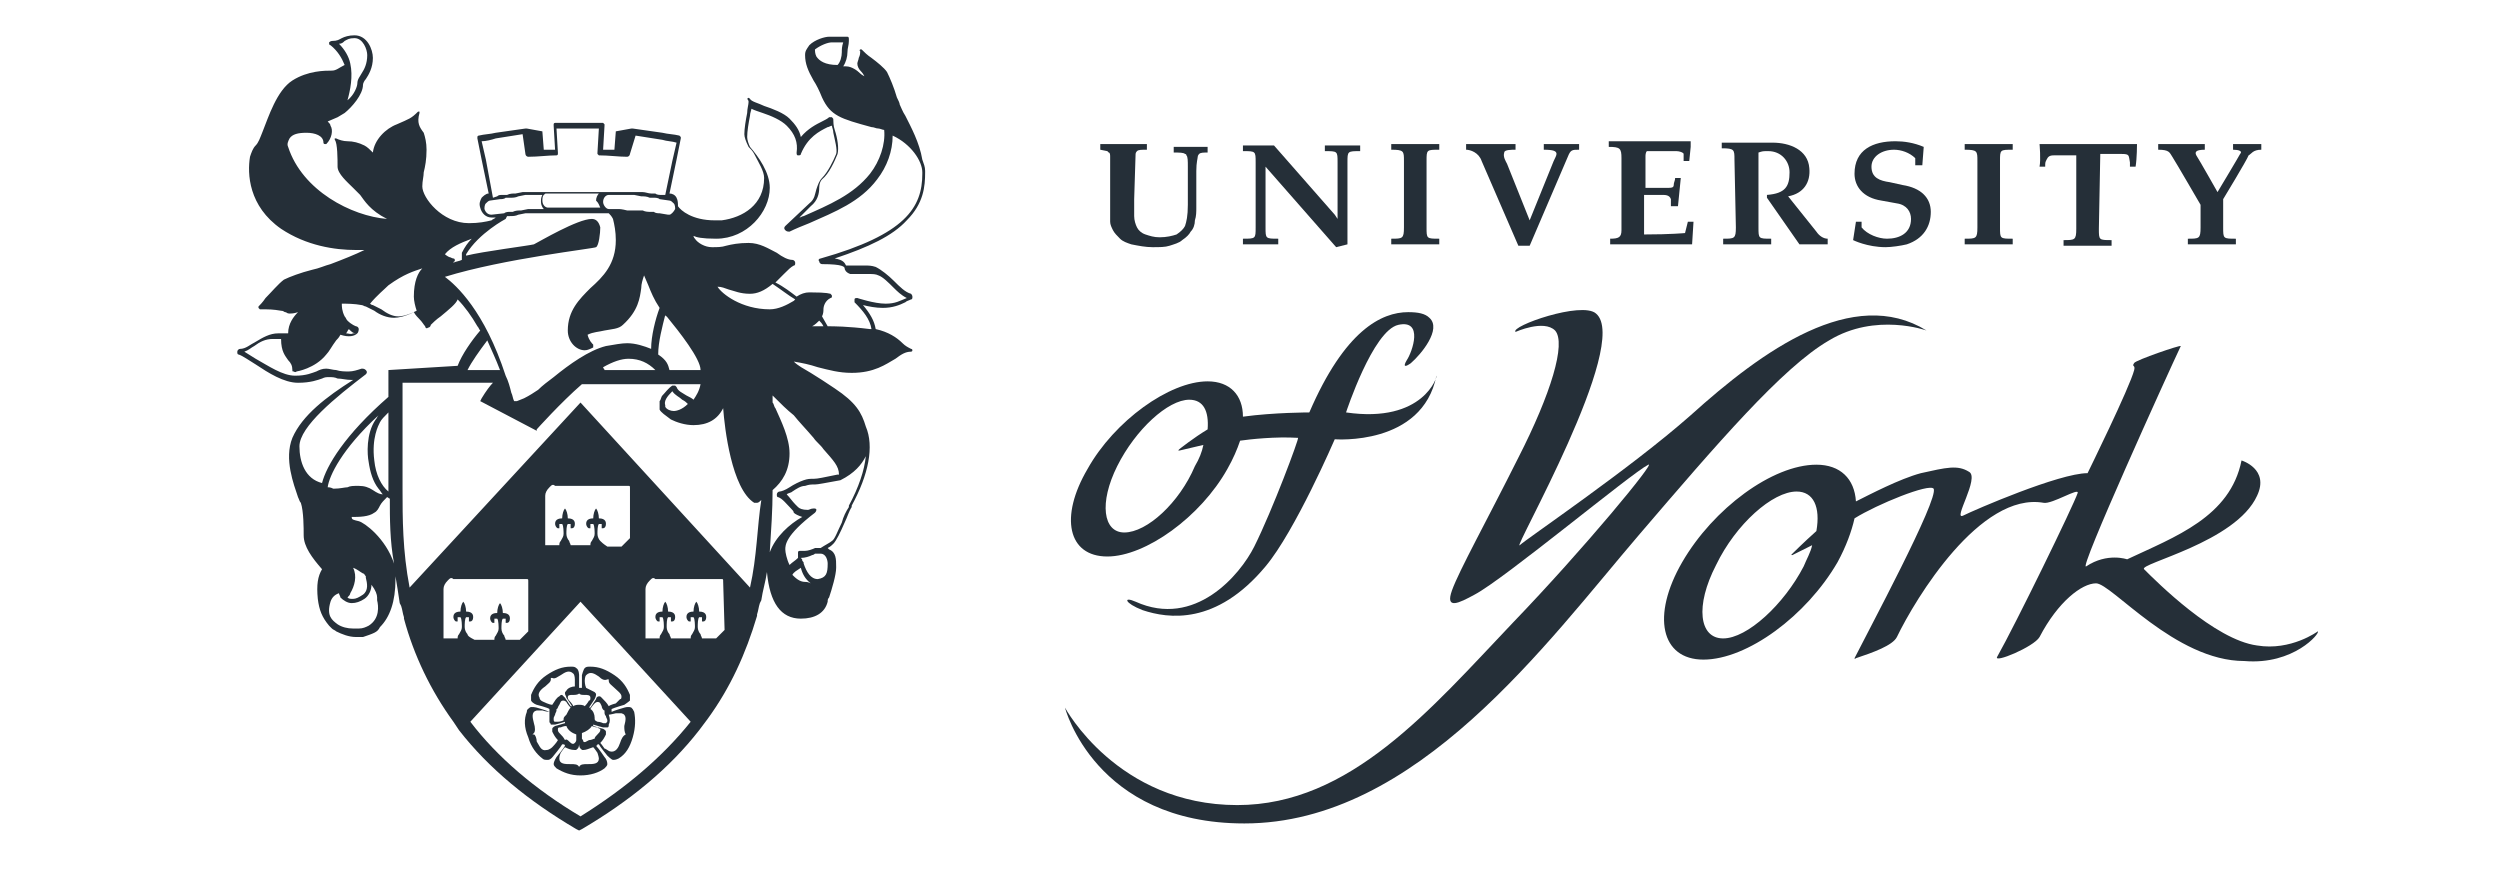 <?xml version="1.0" encoding="utf-8"?>
<!-- Generator: Adobe Illustrator 28.2.0, SVG Export Plug-In . SVG Version: 6.00 Build 0)  -->
<svg version="1.1" id="Layer_1" xmlns="http://www.w3.org/2000/svg" xmlns:xlink="http://www.w3.org/1999/xlink" x="0px" y="0px"
	 viewBox="0 0 177 62" style="enable-background:new 0 0 177 62;" xml:space="preserve">
<style type="text/css">
	.st0{fill:#252F38;}
</style>
<path class="st0" d="M131.4,15.7l-0.2,1.3c0,0,1,0.5,2.3,0.5c0.4,0,1.1-0.1,1.5-0.2c1.2-0.4,1.7-1.3,1.7-2.3c0-1-0.7-1.7-2-1.9
	l-0.9-0.2c-0.7-0.1-1.3-0.3-1.3-1.1c0-0.7,0.7-1.2,1.6-1.2c0.5,0,1.1,0.2,1.5,0.6l0,0.5h0.5l0.1-1.3c-0.7-0.3-1.4-0.4-2-0.4
	c-1.6,0-2.9,0.6-2.9,2.3c0,0.9,0.6,1.7,1.9,1.9l1.1,0.2c0.7,0.1,1,0.6,1,1.1c0,1-0.8,1.4-1.7,1.4c-0.6,0-1.4-0.3-1.8-0.8l0-0.4
	L131.4,15.7L131.4,15.7z"/>
<path class="st0" d="M107.3,23.5c0,0,2-0.9,2.8-0.1c0.8,0.9-0.3,4.5-2.6,9c-2.2,4.4-4.2,8-4.7,9.4c-0.5,1.4,0.5,0.9,1.6,0.3
	c2.1-1.1,11.1-8.6,12.3-9.2c0.6-0.3-4.5,5.9-9.6,11.2c-5.8,6.1-11.5,12.9-19.5,12.9c-8.5,0-12.2-6.9-12.2-6.9s2.1,8.2,12.7,8.2
	c12.2,0,21.4-12.8,28-20.5c5.4-6.3,10.1-11.8,13.4-13.7c3.3-2,6.9-0.7,6.9-0.7c-5.2-3.2-11.6,1.4-16.7,6c-4.3,3.8-11.7,8.8-12.1,9.2
	c-0.6,0.5,7.9-14.3,5.4-16.4C112,21.3,106.9,23.1,107.3,23.5z"/>
<path class="st0" d="M160.1,10.6v-0.4h-2v0.4c0.4,0,0.7,0.1,0.5,0.3c-0.1,0.2-1.6,2.7-1.6,2.7s-1.3-2.3-1.5-2.6
	c-0.1-0.2-0.1-0.4,0.6-0.4v-0.4h-3.3v0.4c0.8,0,0.8,0.2,1,0.5c0.2,0.3,2,3.4,2,3.4v1.6c0,0.8-0.1,0.8-0.9,0.8v0.4h3.4v-0.4
	c-0.9,0-0.9,0-0.9-0.8c0,0,0-1.9,0-2c0,0,1.7-2.8,1.8-3.1C159.4,10.9,159.5,10.6,160.1,10.6z"/>
<path class="st0" d="M88.9,16.1c0,0.8,0,0.8-0.9,0.8v0.4h2.5v-0.4c-0.9,0-0.9,0-0.9-0.8v-4.3l5,5.7l0.8-0.2v-5.8
	c0-0.8,0-0.8,0.9-0.8v-0.4h-2.5v0.4c0.9,0,0.9,0,0.9,0.8v4l-0.2-0.3l-4.3-4.9l-2.2,0v0.4c0.9,0,0.9,0,0.9,0.8V16.1z"/>
<path class="st0" d="M99.4,16.1c0,0.8-0.1,0.8-0.9,0.8v0.4h3.4v-0.4c-0.9,0-0.9,0-0.9-0.8v-4.7c0-0.8,0-0.8,0.9-0.8v-0.4h-3.4v0.4
	c0.9,0,0.9,0.1,0.9,0.8V16.1z"/>
<path class="st0" d="M106.7,11.6c-0.1-0.2-0.3-0.5-0.2-0.8c0-0.2,0.5-0.2,0.8-0.2v-0.4h-3.5v0.4c0.3,0,0.9,0.2,1.1,0.8l2.6,6h0.8
	c0,0,1.8-4.2,2.7-6.3c0.2-0.5,0.3-0.5,0.8-0.5v-0.4h-2.5v0.4c0.7,0,0.9,0.1,0.9,0.3c0,0.1-0.1,0.3-0.2,0.5l-1.7,4.2L106.7,11.6z"/>
<path class="st0" d="M114.8,16.3c0,0.5-0.2,0.6-0.8,0.6v0.4h5.8l0.1-1.6h-0.4l-0.2,0.8c0,0-1,0.1-2.9,0.1v-2.8h1.3
	c0.2,0,0.5,0,0.6,0.3c0,0.2,0,0.5,0,0.5h0.5l0.2-2h-0.4c0,0.2-0.1,0.3-0.1,0.5c0,0.2-0.2,0.2-0.4,0.2h-1.6v-2.2c0-0.1,0-0.3,0.1-0.4
	c0.3,0,1.7,0,2.1,0c0.2,0,0.5,0.1,0.5,0.2c0,0.2,0,0.5,0,0.5h0.4l0.1-1l0-0.4h-5.8v0.4c0.8,0,0.9,0.1,0.9,0.8L114.8,16.3L114.8,16.3
	z"/>
<path class="st0" d="M122.9,16.1c0,0.8-0.1,0.8-0.9,0.8v0.4h3.4v-0.4c-0.9,0-0.9,0-0.9-0.8V11c0-0.1,0-0.2,0-0.2
	c0.3-0.1,0.3-0.1,0.7-0.1c0.9,0,1.5,0.7,1.5,1.5c0,1-0.3,1.5-1.6,1.6l0,0.2l2.3,3.3h2v-0.4c-0.3,0-0.6-0.2-0.8-0.5l-2-2.5
	c1.1-0.2,1.6-1,1.5-2c-0.1-1.3-1.4-1.8-2.6-1.8h-3.6v0.4c0.9,0,0.9,0.1,0.9,0.8L122.9,16.1L122.9,16.1z"/>
<path class="st0" d="M140,16.1c0,0.8-0.1,0.8-0.9,0.8v0.4h3.4v-0.4c-0.9,0-0.9,0-0.9-0.8v-4.7c0-0.8,0-0.8,0.9-0.8v-0.4h-3.4v0.4
	c0.9,0,0.9,0.1,0.9,0.8V16.1z"/>
<path class="st0" d="M148.7,10.9h1.5c0.6,0,0.5,0.1,0.6,0.6c0,0.1,0,0.1,0,0.3h0.4c0.1-0.6,0.1-1.6,0.1-1.6h-6.9c0,0,0.1,1.1,0,1.6
	h0.4c0-0.3,0-0.3,0.1-0.5c0.1-0.2,0.2-0.3,0.5-0.3h1.6v5.2c0,0.8-0.1,0.8-0.9,0.8v0.4h3.4v-0.4c-0.9,0-0.9,0-0.9-0.8L148.7,10.9
	L148.7,10.9z"/>
<path class="st0" d="M77.9,10.6v-0.4h3.3v0.4c-0.4,0-0.6,0-0.7,0.1c0,0-0.1,0.1-0.1,0.2c0,0.2-0.1,3.2-0.1,3.2c0,0.6,0,1,0,1.2
	c0,0.3,0.1,0.6,0.2,0.8c0.1,0.2,0.3,0.4,0.6,0.5c0.3,0.1,0.6,0.2,1,0.2c0.5,0,0.9-0.1,1.2-0.2c0.3-0.2,0.5-0.4,0.6-0.6
	c0.1-0.3,0.2-0.7,0.2-1.5c0,0,0-2.5,0-2.7c0-0.4,0-0.7-0.1-0.8c0-0.1-0.1-0.1-0.1-0.1c-0.1-0.1-0.4-0.1-0.8-0.1v-0.4h2.4v0.4
	c-0.3,0-0.5,0-0.6,0.1c0,0-0.1,0.1-0.1,0.2c0,0.1-0.1,0.4-0.1,1c0,0.6,0,2.6,0,2.6c0,0.3,0,0.6-0.1,0.9c0,0.3-0.1,0.6-0.3,0.8
	c-0.1,0.2-0.3,0.4-0.6,0.6c-0.2,0.2-0.6,0.3-0.9,0.4c-0.3,0.1-0.7,0.1-1.2,0.1c-0.5,0-1-0.1-1.5-0.2c-0.3-0.1-0.6-0.2-0.8-0.4
	c-0.2-0.2-0.4-0.4-0.5-0.6c-0.1-0.2-0.2-0.4-0.2-0.6c0-0.1,0-0.5,0-1c0,0,0-3.2,0-3.6c0-0.1,0-0.3-0.1-0.3c0,0-0.1-0.1-0.1-0.1
	L77.9,10.6z"/>
<path class="st0" d="M95.3,29.2c0,0,1.9-5.8,3.7-6.2c1.8-0.4,1,1.9,0.6,2.5c-0.3,0.5-0.1,0.5,0.3,0.2c0.7-0.6,2.2-2.4,1.3-3.2
	c-0.3-0.3-0.8-0.4-1.5-0.4c-1.9,0-4.5,1.3-7,7.1c0,0-2.5,0-4.7,0.3c0-1.5-0.9-2.5-2.5-2.5c-2.7,0-6.6,2.8-8.5,6.2
	c-2,3.4-1.4,6.2,1.4,6.2c2.7,0,6.6-2.8,8.5-6.2c0.4-0.7,0.7-1.4,0.9-2c0.7-0.1,2.5-0.3,4.1-0.2c0.1,0-1.8,5.1-3.1,7.7
	c-1,2-4.2,5.8-8.4,3.9c-0.9-0.4-0.8,0.1,0.5,0.6c1.8,0.6,5.2,1.1,8.7-3.1c2.1-2.5,4.9-9,4.9-9s6.2,0.5,7.2-4.5
	C101.8,26.6,100.8,30,95.3,29.2z M79.6,37.7c-1.5,0-1.8-2.1-0.5-4.7c1.3-2.6,3.6-4.7,5.1-4.7c1,0,1.4,0.8,1.3,2.1
	c-1,0.6-2,1.4-2,1.4c-0.1,0.1-0.1,0.1,0,0.1l1.7-0.4c-0.1,0.5-0.3,1-0.6,1.5C83.5,35.6,81.2,37.7,79.6,37.7z"/>
<path class="st0" d="M164.1,44.7c0,0-1.9,1.4-4.3,1c-3-0.4-7.1-4.5-8-5.4c-0.4-0.4,6.5-1.9,8-5.2c0.9-1.9-1.1-2.5-1.1-2.5
	c-0.8,4-4.7,5.4-8.1,7c0,0-1.4-0.5-2.9,0.5c-0.6,0.4,5.8-13.7,6.7-15.6c0-0.1-3.2,1-3.3,1.2c-0.2,0.3,0.1,0.1,0,0.5
	c-0.3,1.2-3.3,7.3-3.3,7.3c-2,0-8,2.6-8.8,3c-0.8,0.4,1.2-2.7,0.4-3.1c-0.8-0.5-1.6-0.3-3.4,0.1c-1.5,0.4-3.6,1.5-4.6,2
	c-0.1-1.6-1.1-2.6-2.8-2.6c-3.1,0-7.3,3.1-9.5,6.9c-2.2,3.8-1.5,6.9,1.5,6.9c3.1,0,7.3-3.1,9.5-6.9c0.6-1.1,1-2.2,1.2-3.1
	c1.6-1,5.3-2.5,5.6-2.1c0.4,0.7-4.7,10.2-5.6,12c0,0,0,0.1,0.1,0c1.2-0.4,2.6-0.9,2.9-1.5c1.3-2.7,5.9-10.3,10.4-9.5
	c0.6,0.1,2.5-1.1,2.4-0.7c-0.3,0.9-4.4,9.3-5.7,11.6c-0.3,0.5,2.6-0.7,3-1.4c1.3-2.5,3-3.8,4-3.8c1.1,0,5.6,5.5,10.5,5.5
	C162.4,47.1,164.3,44.8,164.1,44.7z M122,45.2c-1.7,0-2-2.3-0.5-5.2c1.4-2.9,4-5.2,5.7-5.2c1.2,0,1.7,1.1,1.4,2.8
	c-0.9,0.8-1.7,1.6-1.7,1.6c-0.1,0.1-0.1,0.1,0,0.1l1.4-0.7c-0.1,0.5-0.4,1-0.6,1.5C126.3,42.8,123.7,45.2,122,45.2z"/>
<path class="st0" d="M44.9,50.4c-0.1-0.2-0.1-0.2-0.2-0.3c-0.2-0.1-0.5,0-0.5,0c0,0-0.7,0.2-0.9,0.3c0,0,0-0.1,0-0.1c0,0,0,0,0-0.1
	c0.2-0.1,0.9-0.3,0.9-0.3c0,0,0.3-0.2,0.4-0.3c0-0.1,0-0.1,0-0.2c0-0.1,0-0.1,0-0.2c-0.2-0.5-0.5-1-1.1-1.4
	c-0.6-0.4-1.1-0.6-1.7-0.6c-0.2,0-0.3,0-0.4,0.1c-0.1,0.1-0.2,0.5-0.2,0.5c0,0,0,0.8,0,0.9c0,0-0.1,0-0.1,0c0,0-0.1,0-0.1,0
	c0-0.2,0-0.9,0-0.9c0,0,0-0.4-0.2-0.5c-0.1-0.1-0.2-0.1-0.4-0.1c-0.6,0-1.1,0.2-1.7,0.6c-0.6,0.4-0.9,0.9-1.1,1.4c0,0.1,0,0.1,0,0.2
	c0,0.1,0,0.1,0,0.2c0.1,0.2,0.4,0.3,0.4,0.3c0,0,0.8,0.2,0.9,0.3c0,0,0,0,0,0.1c0,0,0,0.1,0,0.1c-0.2-0.1-0.9-0.3-0.9-0.3
	c0,0-0.4-0.1-0.5,0c-0.1,0.1-0.2,0.1-0.2,0.3c-0.2,0.5-0.2,1.1,0.1,1.8c0.2,0.7,0.6,1.2,1,1.5c0.1,0.1,0.2,0.1,0.4,0.1
	c0.2,0,0.4-0.3,0.4-0.3c0,0,0.5-0.6,0.6-0.8c0,0,0,0,0.1,0c0,0,0.1,0,0.1,0.1c-0.1,0.2-0.6,0.8-0.6,0.8c0,0-0.2,0.3-0.2,0.5
	c0,0,0,0,0,0c0,0.1,0.1,0.2,0.2,0.3c0.5,0.3,1,0.5,1.7,0.5c0.7,0,1.3-0.2,1.7-0.5c0.1-0.1,0.2-0.2,0.2-0.3c0,0,0,0,0,0
	c0-0.2-0.1-0.4-0.2-0.5c0,0-0.4-0.6-0.6-0.8c0,0,0.1,0,0.1-0.1c0,0,0,0,0.1,0c0.1,0.2,0.6,0.8,0.6,0.8c0,0,0.3,0.3,0.4,0.3
	c0.1,0,0.2,0,0.4-0.1c0.5-0.3,0.8-0.8,1-1.5C45,51.5,45,50.9,44.9,50.4z M41.4,48.2c0,0,0-0.3,0.1-0.4c0.3-0.3,0.6-0.1,0.9,0.1
	c0.2,0.2,0.4,0.3,0.6,0.2l0.1,0l0,0.1c0,0,0,0,0,0c0,0.2,0.2,0.3,0.4,0.5c0.2,0.2,0.5,0.4,0.5,0.6c0,0.1,0,0.2-0.1,0.2
	c-0.1,0.1-0.3,0.3-0.3,0.3c0,0-0.4,0.1-0.5,0.2c-0.1-0.2-0.3-0.4-0.5-0.6c-0.1-0.1-0.1-0.1-0.2-0.1c-0.1,0-0.2,0.1-0.2,0.2
	c0,0-0.2,0.3-0.4,0.6c0,0,0,0-0.1,0c0.2-0.3,0.4-0.6,0.4-0.6c0,0,0.1-0.2,0.1-0.3c0,0,0,0,0,0c0-0.1,0-0.1-0.1-0.2
	c-0.2-0.1-0.4-0.2-0.6-0.3C41.4,48.5,41.4,48.2,41.4,48.2z M42.1,50.8c0-0.2-0.1-0.5-0.3-0.6c0.1-0.2,0.3-0.4,0.3-0.4
	c0,0,0.1-0.1,0.2-0.1c0.2,0,0.2,0.1,0.3,0.3c0,0.1,0.1,0.3,0.2,0.3c0,0,0,0.1,0,0.1c0,0.1,0,0.2,0.1,0.3c0,0.1,0.1,0.2,0.1,0.3
	c0,0.1,0,0.1-0.1,0.2c-0.1,0-0.2,0-0.2,0c0,0-0.2-0.1-0.4-0.1C42.1,51,42.1,51,42.1,50.8C42.1,50.9,42.1,50.9,42.1,50.8z M41.4,49.2
	c0.2,0,0.4,0,0.4,0.2c0,0.1,0,0.2-0.1,0.2c0,0-0.1,0.2-0.3,0.4c-0.1-0.1-0.3-0.1-0.4-0.1c0,0,0,0,0,0c-0.1,0-0.3,0-0.4,0.1
	c-0.1-0.2-0.3-0.4-0.3-0.4c0,0-0.1-0.1-0.1-0.2c0-0.2,0.1-0.2,0.4-0.2c0.1,0,0.3,0,0.4-0.1C41.1,49.2,41.2,49.2,41.4,49.2z
	 M38.5,49.7c0,0-0.3-0.1-0.3-0.3c-0.2-0.3,0.1-0.6,0.4-0.8c0.2-0.2,0.4-0.3,0.4-0.5l0-0.1l0.1,0c0.2,0.1,0.4-0.1,0.6-0.2
	c0.3-0.2,0.6-0.4,0.9-0.1c0.1,0.1,0.1,0.4,0.1,0.4c0,0,0,0.3,0,0.5c-0.2,0-0.5,0.1-0.6,0.3c-0.1,0.1-0.1,0.1-0.1,0.2c0,0,0,0,0,0
	c0,0.1,0.1,0.2,0.1,0.3c0,0,0.2,0.3,0.4,0.6c0,0,0,0-0.1,0c-0.2-0.3-0.4-0.6-0.4-0.6c0,0-0.2-0.2-0.2-0.2c-0.1,0-0.1,0-0.2,0.1
	c-0.2,0.1-0.3,0.3-0.5,0.6C38.9,49.9,38.5,49.7,38.5,49.7z M39.9,51c-0.2,0.1-0.4,0.1-0.4,0.1c0,0-0.1,0-0.2,0
	c-0.1,0-0.1-0.1-0.1-0.2c0-0.1,0-0.1,0.1-0.3c0-0.1,0.1-0.2,0.1-0.3c0,0,0-0.1,0-0.1c0.1,0,0.1-0.2,0.2-0.3c0.1-0.2,0.1-0.3,0.3-0.3
	c0.1,0,0.2,0.1,0.2,0.1c0,0,0.1,0.2,0.3,0.4c-0.1,0.1-0.2,0.3-0.3,0.5C39.9,50.8,39.9,50.8,39.9,51C39.9,50.9,39.9,51,39.9,51z
	 M39.1,52.9c0,0-0.2,0.2-0.4,0.2c-0.4,0.1-0.5-0.3-0.7-0.6C38,52.3,37.9,52,37.8,52l-0.1,0l0.1-0.1c0.1-0.1,0.1-0.4,0-0.7
	c-0.1-0.4-0.2-0.8,0.2-0.9c0.1,0,0.4,0,0.4,0c0,0,0.3,0.1,0.5,0.1c0,0.2,0,0.5,0,0.7c0,0.1,0.1,0.1,0.1,0.2c0.1,0,0.3,0,0.3,0
	c0,0,0.4-0.1,0.7-0.2c0,0,0,0,0,0.1c-0.3,0.1-0.7,0.2-0.7,0.2c0,0-0.2,0.1-0.2,0.2c0,0.1,0,0.1,0,0.2c0.1,0.2,0.2,0.4,0.4,0.6
	C39.4,52.6,39.1,52.9,39.1,52.9z M39.7,52c-0.1-0.1-0.2-0.2-0.2-0.3c0,0,0-0.1,0-0.1c0-0.1,0.1-0.1,0.2-0.1c0,0,0.2-0.1,0.4-0.1
	c0.1,0.3,0.4,0.5,0.7,0.6c0,0.2,0,0.4,0,0.4c0,0,0,0.1-0.1,0.2c-0.1,0.1-0.2,0.1-0.4-0.1c-0.1-0.1-0.2-0.2-0.3-0.1
	C39.9,52.2,39.8,52.1,39.7,52z M42.3,53.3c0,0,0.1,0.3,0.1,0.4c0,0.4-0.4,0.4-0.8,0.4c-0.3,0-0.5,0-0.6,0.2l0,0.1l0-0.1
	c-0.1-0.2-0.3-0.2-0.6-0.2c-0.4,0-0.8,0-0.8-0.4c0-0.2,0.1-0.4,0.1-0.4c0,0,0.2-0.3,0.3-0.4c0.2,0.1,0.4,0.2,0.7,0.2
	c0.1,0,0.1,0,0.2-0.1c0.1-0.1,0.1-0.3,0.1-0.3c0,0,0-0.4,0-0.7c0,0,0,0,0,0h0c0,0,0,0,0,0c0,0.3,0,0.7,0,0.7c0,0,0,0.2,0.1,0.3
	c0.1,0.1,0.1,0.1,0.2,0.1c0.2,0,0.4-0.1,0.7-0.2C42.1,53,42.3,53.3,42.3,53.3z M42.3,52c-0.1,0.1-0.2,0.2-0.2,0.3
	c-0.1,0-0.2,0.1-0.4,0.1c-0.2,0.1-0.3,0.2-0.4,0.1c0-0.1-0.1-0.2-0.1-0.2c0,0,0-0.2,0-0.4c0.3-0.1,0.6-0.3,0.7-0.5
	c0.2,0.1,0.4,0.1,0.4,0.1c0,0,0.1,0.1,0.2,0.1c0,0,0,0.1,0,0.1C42.5,51.8,42.4,51.9,42.3,52z M44.3,52L44.3,52L44.3,52
	c-0.2,0.1-0.3,0.3-0.4,0.6c-0.1,0.3-0.3,0.7-0.7,0.6c-0.1,0-0.3-0.2-0.4-0.2c0,0-0.2-0.3-0.3-0.4c0.2-0.2,0.3-0.4,0.4-0.6
	c0,0,0-0.1,0-0.1c0,0,0-0.1,0-0.1c0-0.1-0.2-0.2-0.2-0.2c0,0-0.4-0.1-0.7-0.2c0,0,0,0,0-0.1c0.3,0.1,0.7,0.2,0.7,0.2
	c0,0,0.2,0,0.3,0c0.1,0,0.1-0.1,0.1-0.2c0.1-0.2,0.1-0.4,0-0.7c0.1,0,0.5-0.1,0.5-0.1c0,0,0.3,0,0.4,0c0.4,0.1,0.3,0.5,0.2,0.9
	C44.2,51.6,44.2,51.8,44.3,52z"/>
<path class="st0" d="M32.5,51.7c2.1,2.7,4.9,5,8.3,7l0.2,0.1l0.2-0.1c3.4-2,6.2-4.3,8.3-7l0.6-0.8c1.6-2.2,2.7-4.6,3.5-7.3l0-0.1
	c0.1-0.3,0.1-0.5,0.2-0.8l0.1-0.2c0.1-0.7,0.3-1.3,0.4-2c0,0,0,0,0,0c0.2,2.2,1,3.3,2.4,3.3c1,0,1.7-0.4,1.9-1.2
	c0-0.1,0-0.2,0.1-0.3c0.2-0.6,0.5-1.6,0.5-2.1c0,0,0-0.1,0-0.1c0-0.5,0-1-0.5-1.2c0,0,0,0-0.1-0.1c0.2-0.1,0.3-0.2,0.4-0.3
	c0.2-0.2,0.5-0.8,0.8-1.5c0.2-0.4,0.3-0.8,0.5-1.1c0,0,0,0,0-0.1c1.2-2.2,1.6-4.2,1-5.6c0,0,0,0,0,0c0,0,0,0,0,0
	c-0.3-1-0.7-1.7-2.2-2.7c-0.6-0.4-1.2-0.8-1.7-1.1c-0.5-0.3-0.9-0.5-1.2-0.8c0.6,0.1,1.1,0.2,1.7,0.4c0.8,0.2,1.5,0.4,2.4,0.4
	c1.6,0,2.4-0.6,3.1-1c0.4-0.3,0.7-0.5,1.1-0.5c0,0,0.1,0,0.1-0.1c0,0,0-0.1-0.1-0.1c-0.2-0.1-0.4-0.2-0.6-0.4c-0.4-0.4-1-0.8-1.9-1
	c0,0,0,0,0,0c-0.1-0.6-0.4-1.1-0.9-1.7c0.4,0.1,0.9,0.2,1.4,0.2c0.7,0,1.2-0.2,1.6-0.4c0.1-0.1,0.2-0.1,0.4-0.2
	c0.1,0,0.1-0.1,0.1-0.2c0-0.1-0.1-0.2-0.1-0.2c-0.4-0.1-0.8-0.5-1.2-0.9c-0.4-0.4-0.9-0.8-1.3-1c-0.3-0.1-0.5-0.1-0.8-0.1
	c-0.1,0-0.3,0-0.4,0c-0.1,0-0.2,0-0.4,0c-0.1,0-0.3,0-0.4,0c-0.1,0-0.1,0-0.1,0c0,0,0,0,0,0c-0.1-0.2-0.2-0.4-0.8-0.5
	c2.4-0.8,4.1-1.6,5.1-2.7c1.2-1.2,1.3-2.4,1.3-3.4c0,0,0-0.1,0-0.1v0c0,0,0,0,0,0c0-0.3-0.1-0.5-0.2-0.8c-0.2-1.2-0.8-2.3-1.2-3.1
	c-0.2-0.3-0.3-0.6-0.4-0.8c0-0.1-0.1-0.3-0.2-0.5c-0.2-0.7-0.5-1.4-0.7-1.8c-0.2-0.3-0.7-0.7-1.1-1c-0.3-0.2-0.5-0.4-0.7-0.6
	c0,0-0.1,0-0.1,0c0,0-0.1,0.1,0,0.1c0,0.2,0,0.3-0.1,0.5c0,0.1-0.1,0.3-0.1,0.4c0,0.2,0.1,0.4,0.3,0.6c0.1,0.1,0.2,0.3,0.2,0.3
	c0,0-0.2-0.1-0.3-0.2c-0.2-0.2-0.6-0.5-1-0.5c-0.1,0-0.2,0-0.2,0C59.9,4.4,60,4,60,3.7c0-0.3,0.1-0.5,0.1-0.8l0-0.1
	c0-0.1,0-0.2-0.1-0.2c-0.1,0-0.2,0-0.2,0c0,0,0,0-0.2,0c-0.1,0-0.2,0-0.4,0c-0.2,0-0.3,0-0.5,0c-0.3,0-1,0.2-1.4,0.6c0,0,0,0,0,0
	c0,0,0,0,0,0c-0.2,0.3-0.3,0.4-0.3,0.7c0,0.6,0.2,1.1,0.6,1.8c0.2,0.3,0.4,0.7,0.6,1.2c0.6,1.3,1.3,1.5,3.5,2.1
	c0.2,0,0.3,0.1,0.5,0.1c0.1,0,0.3,0.1,0.4,0.1c0.1,1-0.3,2.2-1,3.1c-1.2,1.5-2.9,2.2-4.7,3c-0.1,0-0.2,0.1-0.3,0.1l0.8-0.8
	c0.5-0.4,0.6-0.9,0.6-1.3c0-0.3,0.1-0.5,0.2-0.6c0.5-0.4,0.9-1.3,1.1-1.8c0.1-0.4,0-1.1-0.2-1.7c-0.1-0.3-0.1-0.6-0.1-0.7
	c0-0.1,0-0.1-0.1-0.2c-0.1,0-0.2,0-0.2,0c-0.1,0.1-0.3,0.2-0.5,0.3c-0.4,0.2-1,0.5-1.5,1.1c-0.1-0.5-0.4-0.9-0.8-1.3
	c-0.4-0.4-1.2-0.7-1.8-0.9c-0.4-0.2-0.9-0.3-1-0.5c-0.1-0.1-0.1-0.1-0.2,0C53,7.1,53,7.2,53,7.2c0,0.2-0.1,0.5-0.1,0.8
	c-0.1,0.5-0.2,1.1-0.2,1.5c0,0.2,0.1,0.5,0.3,0.9c0,0,0,0,0,0c0.1,0.1,0.3,0.3,0.4,0.5c0.3,0.6,0.7,1.2,0.7,1.7c0,1.9-1.5,2.8-3,3
	c-0.2,0-0.3,0-0.5,0c-1.6,0-2.4-0.7-2.6-1c0-0.2,0-0.4-0.1-0.6c-0.1-0.2-0.3-0.3-0.5-0.3h0l0.5-2.4l0.3-1.5c0,0,0-0.1,0-0.1
	c0,0-0.1-0.1-0.1-0.1c-0.4-0.1-0.8-0.1-1.2-0.2c-0.7-0.1-1.4-0.2-2.1-0.3c0,0,0,0-0.1,0l-1.1,0.2l-0.1,1.3c-0.3,0-0.5,0-0.8,0
	l0.1-1.7c0,0,0-0.1,0-0.1c0,0-0.1-0.1-0.1-0.1c-0.6,0-1.1,0-1.7,0c-0.6,0-1.1,0-1.7,0c0,0-0.1,0-0.1,0.1c0,0,0,0.1,0,0.1l0.1,1.7
	c-0.3,0-0.5,0-0.8,0l-0.1-1.3l-1.1-0.2c0,0,0,0-0.1,0c-0.7,0.1-1.4,0.2-2.1,0.3c-0.4,0.1-0.8,0.1-1.2,0.2c0,0-0.1,0-0.1,0.1
	c0,0,0,0.1,0,0.1l0.3,1.5l0.5,2.4h0c-0.2,0-0.4,0.2-0.5,0.3c-0.1,0.2-0.2,0.4-0.1,0.7c0.1,0.4,0.4,0.7,0.8,0.7c0,0,0.1,0,0.1,0
	l0.2,0c-0.1,0.1-0.2,0.1-0.3,0.2c-0.4,0.1-0.9,0.2-1.6,0.2c-1.9,0-3.3-1.8-3.3-2.6c0-0.4,0.1-0.7,0.1-1c0.1-0.4,0.2-0.9,0.2-1.6
	c0-0.5-0.1-0.9-0.2-1.2C29.7,9,29.5,8.7,29.7,8c0,0,0-0.1,0-0.1c0,0-0.1,0-0.1,0c-0.5,0.5-0.6,0.5-1.5,0.9c-0.8,0.3-1.6,1.1-1.7,2
	c-0.2-0.2-0.4-0.4-0.6-0.5c-0.4-0.2-0.8-0.3-1.2-0.3c-0.3,0-0.6-0.1-0.8-0.2c0,0-0.1,0-0.1,0c0,0,0,0.1,0,0.1
	c0.2,0.2,0.2,1.4,0.2,1.9c0,0.5,0.7,1.1,1.1,1.5c0.1,0.1,0.1,0.1,0.2,0.2c0.1,0.1,0.2,0.2,0.3,0.3c0.3,0.4,0.7,1.1,1.9,1.7
	c-2.5-0.2-6-2-7-5.1c-0.1-0.2,0-0.4,0.1-0.6c0.2-0.3,0.6-0.4,1.2-0.4c0.6,0,1.2,0.2,1.2,0.7c0,0,0,0.1,0.1,0.1c0,0,0.1,0,0.1,0
	c0.4-0.4,0.5-1,0.3-1.3c0-0.1-0.1-0.2-0.2-0.3c0.2-0.1,0.5-0.2,0.7-0.3c0,0,0.5-0.3,0.5-0.3c0.5-0.4,1.3-1.3,1.3-2
	c0-0.1,0.1-0.3,0.2-0.4c0.2-0.3,0.5-0.8,0.5-1.5c0-0.6-0.4-1.6-1.3-1.6c-0.4,0-0.7,0.1-0.9,0.2c-0.2,0.1-0.3,0.2-0.7,0.2
	c-0.1,0-0.2,0.1-0.2,0.1c0,0.1,0,0.2,0.1,0.2c0.5,0.4,0.8,0.9,1,1.4C24,4.8,23.8,5,23.5,5c-0.5,0-1.7,0-2.8,0.7
	c-1.1,0.7-1.7,2.6-2.1,3.6l0,0c-0.2,0.5-0.3,0.8-0.5,1c-0.2,0.2-0.3,0.5-0.4,0.8c-0.2,1.2-0.1,3.5,2.2,5.1c1.8,1.2,3.8,1.5,5.3,1.5
	c0.2,0,0.4,0,0.6,0c-0.6,0.3-1.6,0.7-2.4,1c-0.4,0.1-0.8,0.3-1.3,0.4c-0.8,0.2-1.6,0.5-2,0.7c-0.4,0.3-0.9,0.9-1.3,1.3
	c-0.2,0.3-0.4,0.5-0.5,0.6c0,0,0,0.1,0,0.1c0,0,0.1,0.1,0.1,0.1c0.7,0,0.9,0,1.5,0.1c0.2,0,0.2,0.1,0.3,0.1c0.1,0,0.1,0.1,0.3,0.1
	c0.1,0,0.3,0,0.6-0.1c-0.3,0.3-0.7,0.8-0.7,1.5h-0.7c-0.6,0-1.1,0.3-1.6,0.6c-0.4,0.2-0.7,0.5-1.1,0.5c-0.1,0-0.2,0.1-0.2,0.2
	c0,0.1,0,0.2,0.1,0.2c0.3,0.1,0.7,0.4,1.2,0.7c0.9,0.6,2,1.3,3,1.3c0.9,0,1.4-0.2,1.7-0.3c0.2-0.1,0.3-0.1,0.5-0.1
	c0.2,0,0.4,0,0.6,0.1c0.3,0,0.6,0.1,1,0.1c0,0,0.1,0,0.1,0c-1.9,1.2-3.6,2.5-4.3,4.1c-0.6,1.5,0.1,3.3,0.4,4.2
	c0.1,0.2,0.1,0.3,0.2,0.4c0.2,0.6,0.2,1.8,0.2,2.3c0,0.8,0.6,1.6,1.3,2.4c-0.3,0.5-0.4,1.1-0.3,2.1c0.1,0.8,0.3,1.3,0.8,1.9
	c0.1,0.1,0.1,0.1,0.2,0.2c0.1,0.1,0.2,0.1,0.3,0.2c0,0,0,0,0,0c0.4,0.2,0.9,0.4,1.4,0.4c0.2,0,0.3,0,0.5,0c0.3-0.1,0.6-0.2,0.8-0.3
	c0,0,0,0,0,0c0,0,0,0,0,0c0,0,0,0,0,0c0.2-0.1,0.3-0.2,0.4-0.4c0.7-0.7,1.1-1.8,1.1-3.4c0-0.1,0-0.1,0-0.2c0.1,0.6,0.2,1.2,0.3,1.9
	l0.1,0.2c0.1,0.3,0.1,0.5,0.2,0.8l0,0.1c0.7,2.6,1.9,5.1,3.5,7.3L32.5,51.7z M59.6,3.7c0,0.3-0.1,0.7-0.3,0.9
	C58.4,4.6,58,4.3,57.8,4c-0.1-0.2-0.1-0.4-0.1-0.5c0,0,0,0,0,0C58.1,3.2,58.6,3,58.9,3c0.1,0,0.3,0,0.4,0c0.1,0,0.3,0,0.4,0
	C59.6,3.3,59.6,3.5,59.6,3.7z M24,3.1c0.2,0,0.3-0.1,0.4-0.2c0.2-0.1,0.3-0.2,0.7-0.2c0.6,0,0.9,0.8,0.9,1.2c0,0.6-0.2,1-0.4,1.3
	c-0.1,0.2-0.3,0.4-0.3,0.7c0,0.2-0.2,0.8-0.7,1.2c0.2-0.7,0.4-1.7,0.2-2.6C24.7,4,24.4,3.5,24,3.1z M49.6,26.2l-2.2,0
	c-0.1-0.4-0.2-0.7-0.8-1.1c0,0,0,0,0,0c0-0.9,0.3-2,0.5-2.8c0,0,0,0.1,0.1,0.1C48.1,23.5,49.6,25.4,49.6,26.2z M43.7,14.8
	c-0.1,0-0.6,0-0.6,0c-0.2,0-0.4-0.3-0.4-0.5c0-0.3,0.2-0.5,0.4-0.5c0,0,0,0,0,0c0.1,0,0.6,0,0.6,0l0.1,0c0.1,0,0.3,0,0.4,0
	c0.1,0,0.2,0,0.3,0l0.4,0l0.5,0.1c0.2,0,0.4,0,0.6,0.1c0.1,0,0.2,0,0.3,0c0.1,0,0.3,0,0.4,0.1l0.7,0.1c0.1,0,0.2,0.1,0.3,0.2
	c0.1,0.1,0.1,0.3,0.1,0.4c-0.1,0.2-0.3,0.4-0.4,0.4c0,0,0,0-0.1,0l-0.6-0.1c-0.1,0-0.3,0-0.4-0.1c-0.1,0-0.2,0-0.2,0
	c-0.2,0-0.4,0-0.6-0.1l-0.5,0l-0.4,0c-0.1,0-0.2,0-0.2,0C44,14.8,43.9,14.8,43.7,14.8L43.7,14.8z M34.4,11.3l-0.3-1.3
	c0.3,0,0.7-0.1,1-0.2c0.6-0.1,1.3-0.2,1.9-0.3l0.2,1.4c0,0.1,0.1,0.2,0.2,0.2c0.7,0,1.4-0.1,2-0.1c0,0,0.1,0,0.1-0.1
	c0,0,0-0.1,0-0.1l-0.1-1.7c0.5,0,1,0,1.5,0c0.5,0,1,0,1.5,0l-0.1,1.7c0,0,0,0.1,0,0.1c0,0,0.1,0.1,0.1,0.1c0.7,0,1.4,0.1,2,0.1
	c0.1,0,0.2-0.1,0.2-0.2L45,9.6c0.6,0.1,1.3,0.2,1.9,0.3c0.3,0.1,0.7,0.1,1,0.2l-0.3,1.3l-0.5,2.4l-0.3,0c-0.1,0-0.3,0-0.4-0.1
	c-0.1,0-0.2,0-0.3,0c-0.2,0-0.4-0.1-0.6-0.1l-0.4,0l-0.5,0c-0.1,0-0.2,0-0.3,0c-0.1,0-0.3,0-0.4,0l-0.7,0c0,0,0,0,0,0c0,0,0,0,0,0
	c0,0-0.1,0-0.2,0l-0.5,0c-0.3,0-0.7,0-1.1,0l-0.4,0l-0.4,0c-0.4,0-0.8,0-1.1,0l-0.5,0c-0.1,0-0.2,0-0.2,0c0,0,0,0,0,0s0,0,0,0
	l-0.7,0c-0.1,0-0.3,0-0.4,0c-0.1,0-0.2,0-0.3,0l-0.4,0l-0.5,0.1c-0.2,0-0.4,0-0.6,0.1c-0.1,0-0.2,0-0.3,0c-0.2,0-0.3,0-0.4,0.1
	l-0.3,0.1L34.4,11.3z M42.5,14.7L42.5,14.7c-0.4,0-0.7,0-1.1,0c-0.1,0-0.2,0-0.4,0c-0.1,0-0.2,0-0.4,0c-0.4,0-0.8,0-1.1,0h-0.1
	l-0.6,0c-0.2,0-0.4-0.2-0.4-0.5c0-0.1,0-0.3,0.1-0.4c0.1-0.1,0.1-0.1,0.2-0.1c0,0,0,0,0,0c0.1,0,0.7,0,0.7,0h0c0.3,0,0.7,0,1.1,0
	l0.3,0l0.4,0c0.4,0,0.8,0,1.1,0h0.1c-0.1,0.1-0.2,0.3-0.2,0.5C42.4,14.4,42.4,14.5,42.5,14.7z M34.8,15.2c-0.2,0-0.4-0.1-0.5-0.4
	c0-0.1,0-0.3,0.1-0.4c0.1-0.1,0.2-0.2,0.3-0.2l0.7-0.1c0.1,0,0.3,0,0.4-0.1c0.1,0,0.2,0,0.3,0c0.2,0,0.4,0,0.6-0.1l0.5-0.1l0.4,0
	c0.1,0,0.2,0,0.3,0c0.1,0,0.3,0,0.4,0l0.1,0c-0.1,0.2-0.1,0.3-0.1,0.5c0,0.2,0.1,0.4,0.2,0.5h-0.1c-0.1,0-0.3,0-0.4,0
	c-0.1,0-0.2,0-0.2,0l-0.4,0l-0.5,0.1c-0.2,0-0.4,0-0.6,0.1c-0.1,0-0.2,0-0.2,0c-0.1,0-0.3,0-0.4,0.1L34.8,15.2z M35.8,15.5
	C35.8,15.5,35.8,15.5,35.8,15.5l0.1-0.2c0.1,0,0.2,0,0.2,0c0.2,0,0.4,0,0.6-0.1l0.5-0.1l0.4,0c0.1,0,0.2,0,0.3,0c0.1,0,0.3,0,0.4,0
	l0.6,0c0,0,0,0,0,0c0,0,0,0,0,0c0,0,0.1,0,0.2,0l0.5,0c0.3,0,0.7,0,1,0c0.1,0,0.2,0,0.4,0c0.1,0,0.2,0,0.4,0c0.4,0,0.8,0,1,0l0.5,0
	c0.1,0,0.2,0,0.2,0h0c0,0,0,0,0,0c0.1,0.1,0.2,0.2,0.3,0.4c0.1,0.4,0.2,0.9,0.2,1.5c0,1.7-0.9,2.6-1.8,3.4c-0.8,0.8-1.6,1.6-1.6,3
	c0,0.8,0.6,1.4,1.2,1.4c0.2,0,0.4-0.1,0.6-0.2c0,0,0,0,0-0.1c0,0,0-0.1,0-0.1c-0.1-0.1-0.3-0.3-0.4-0.7c0.4-0.2,0.8-0.2,1.2-0.3
	c0.5-0.1,1-0.1,1.3-0.4c1.1-1,1.2-1.9,1.3-2.6c0-0.3,0.1-0.6,0.2-0.9c0.1,0.2,0.2,0.5,0.3,0.7c0.2,0.5,0.4,1,0.8,1.6
	c-0.3,0.8-0.6,2-0.6,2.9c-0.5-0.2-1.1-0.4-1.7-0.4c-0.4,0-0.9,0.1-1.5,0.2c-1.2,0.3-2.6,1.3-3.7,2.2c-0.4,0.3-0.8,0.6-1.1,0.9l0,0
	c-0.3,0.2-0.6,0.4-1,0.6l-0.5,0.2c0,0-0.1,0-0.1,0c0,0-0.1,0-0.1,0c-0.1-0.2-0.1-0.4-0.2-0.6c0,0,0,0,0,0c-0.1-0.4-0.2-0.8-0.4-1.2
	c0,0,0,0,0,0c-1.5-4.6-3.5-6.4-4.3-7c4.2-1.3,10.6-2,10.7-2.1c0,0,0,0,0,0c0.2-0.1,0.3-1,0.3-1.4c-0.1-0.4-0.3-0.6-0.6-0.6
	c-1,0-3.7,1.6-4.1,1.8c-0.4,0.1-3.6,0.5-4.8,0.8V18C33.9,16.5,35.8,15.5,35.8,15.5z M46.4,26.2h-3.6c0-0.1-0.1-0.1-0.1-0.2
	c0.7-0.4,1.3-0.6,1.8-0.6C45.3,25.4,45.9,25.7,46.4,26.2z M35.4,26.2h-2.3c0.3-0.6,0.8-1.3,1.4-2.1C34.8,24.8,35.1,25.4,35.4,26.2z
	 M33.4,16.9c-0.3,0.3-0.5,0.6-0.7,1c0,0,0,0.1,0,0.1v0.4c-0.2,0.1-0.4,0.1-0.6,0.2c0-0.1,0.1-0.1,0.1-0.1c0,0,0-0.1,0-0.1
	c0,0,0-0.1-0.1-0.1c-0.1,0-0.2-0.1-0.3-0.1c-0.2-0.1-0.3-0.2-0.3-0.2C31.9,17.5,32.6,17.2,33.4,16.9z M27.5,20.2
	c1.1-0.8,1.8-1,2.4-1.2c-0.3,0.3-0.6,0.9-0.6,2c0,0.3,0.1,0.7,0.2,1c-0.8,0.4-1.2,0.4-1.3,0.4c-0.4,0-0.8-0.2-1.2-0.5
	c-0.2-0.1-0.4-0.2-0.6-0.3c0,0-0.1,0-0.2-0.1C26.7,20.9,27.2,20.5,27.5,20.2z M23.2,34.5c0.1-0.8,1-2.7,3.6-5.1
	c-0.1,0.1-0.1,0.2-0.2,0.3c-0.7,1-0.6,2.5-0.5,3c0.1,0.7,0.3,1.4,0.7,1.9c0.1,0.1,0.2,0.3,0.3,0.4c-0.2,0-0.4-0.1-0.7-0.3
	c-0.3-0.2-0.6-0.3-1-0.3c-0.4,0-0.6,0-0.8,0.1c-0.2,0-0.5,0.1-1,0.1C23.4,34.5,23.3,34.5,23.2,34.5z M27.5,34.8
	c-0.5-0.4-0.9-1.2-1-2.2c-0.2-1.6,0.3-2.5,0.4-2.7c0.1-0.2,0.3-0.4,0.6-0.7V34.8C27.5,34.7,27.5,34.7,27.5,34.8z M25,40.2
	c0.3,0.1,0.5,0.3,0.7,0.4c0.1,0,0.1,0.1,0.2,0.2c0,0,0,0.1,0,0.1c0.1,0.4,0.2,0.9-0.2,1.2c-0.3,0.2-0.5,0.3-0.7,0.3
	c-0.2,0-0.3,0-0.4-0.1c0.1-0.1,0.2-0.2,0.2-0.3C25.1,41.5,25.3,40.8,25,40.2z M26.1,44.3c-0.2,0.1-0.4,0.2-0.7,0.2
	c-0.1,0-0.3,0-0.4,0c-0.4,0-0.8-0.1-1.1-0.3c-0.4-0.3-0.8-0.6-0.5-1.6c0.1-0.3,0.3-0.5,0.6-0.6c0,0.1,0.1,0.2,0.1,0.3
	c0.2,0.2,0.5,0.4,0.8,0.4c0.3,0,0.6-0.1,0.9-0.3c0.3-0.2,0.5-0.6,0.5-1c0.3,0.4,0.4,0.7,0.4,0.9c0,0,0,0.1,0,0.2
	C26.8,42.9,26.9,43.8,26.1,44.3z M25.4,36.9L25.4,36.9c-0.4-0.1-0.5-0.1-0.5-0.3c0.5,0,1.2,0,1.6-0.3c0.2-0.1,0.3-0.3,0.4-0.5
	c0.1-0.2,0.3-0.4,0.5-0.6c0.1,0,0.1,0.1,0.2,0.1c0,1.4,0,3,0.3,4.6C27.3,38.1,25.8,37,25.4,36.9z M27.5,26.2v1.9
	c-3.1,2.7-4.4,4.9-4.7,6.1c-1.2-0.3-1.6-1.5-1.6-2.6c0-1.4,2.6-3.5,4.7-5.1c0.1-0.1,0.1-0.2,0-0.3c-0.1-0.1-0.2-0.1-0.3-0.1
	c-0.3,0.1-0.6,0.2-0.9,0.2c-0.3,0-0.6,0-0.9-0.1c-0.2,0-0.5-0.1-0.7-0.1c-0.3,0-0.5,0.1-0.7,0.2c-0.3,0.1-0.7,0.3-1.5,0.3
	c-0.9,0-1.9-0.7-2.8-1.2c-0.3-0.2-0.5-0.3-0.8-0.5c0.3-0.1,0.5-0.3,0.7-0.4c0.4-0.3,0.8-0.5,1.3-0.5h0.6c0,0.9,0.3,1.2,0.5,1.5
	c0.2,0.2,0.3,0.4,0.3,0.7c0,0.1,0,0.1,0.1,0.1c0,0,0.1,0.1,0.2,0c0,0,1.3-0.2,2.1-1.2c0.2-0.2,0.4-0.6,0.7-1
	c0.1-0.1,0.2-0.2,0.3-0.4c0.6,0.2,1,0.1,1.2-0.1c0.1-0.1,0.1-0.3,0.1-0.3c0-0.1-0.1-0.2-0.2-0.2c0,0-0.3-0.1-0.6-0.4
	c-0.1-0.1-0.1-0.2-0.2-0.3c-0.2-0.4-0.2-0.7-0.2-0.9c0.3,0,0.9,0,1.4,0.1c0.1,0,0.2,0.1,0.3,0.1c0.2,0.1,0.4,0.2,0.6,0.3
	c0.4,0.3,0.9,0.5,1.4,0.5c0.3,0,0.8-0.1,1.4-0.4c0.1,0.2,0.3,0.4,0.4,0.5c0.2,0.2,0.3,0.4,0.4,0.5c0,0.1,0.1,0.2,0.2,0.1
	c0.1,0,0.2-0.1,0.2-0.2c0.1-0.1,0.4-0.4,0.7-0.6c0.6-0.5,1.1-0.9,1.2-1.2c0.5,0.5,1,1.2,1.4,1.9c0.1,0.1,0.1,0.2,0.2,0.3
	c-0.6,0.7-1.3,1.7-1.6,2.5L27.5,26.2L27.5,26.2z M24.5,23.6c0.1-0.1,0.1-0.2,0.2-0.3c0.2,0.2,0.3,0.3,0.5,0.3c-0.1,0-0.1,0-0.2,0
	C24.8,23.7,24.7,23.6,24.5,23.6z M33.1,44.9c-0.1-0.1-0.2-0.3-0.2-0.5c0-0.2,0-0.6,0.1-0.7c0,0,0,0,0.1,0c0.1,0,0.1,0,0.1,0
	c0,0.1,0,0.2,0,0.2l0,0.1h0.1c0.1,0,0.2-0.1,0.2-0.3c0-0.1,0-0.4-0.5-0.4c0,0,0,0,0,0c0-0.3-0.1-0.6-0.2-0.7l0,0l0,0
	c-0.1,0.1-0.2,0.4-0.2,0.7c0,0,0,0,0,0c-0.5,0-0.5,0.3-0.5,0.4c0,0.1,0.1,0.3,0.2,0.3h0.1l0-0.1c0,0,0-0.1,0-0.2c0,0,0.1,0,0.1,0
	c0,0,0.1,0,0.1,0c0.1,0.1,0.1,0.6,0.1,0.7c0,0.2-0.1,0.3-0.2,0.5c-0.1,0.1-0.1,0.2-0.1,0.3v0h-1v-3.5c0-0.2,0.1-0.4,0.3-0.6l0.1-0.1
	c0.1-0.1,0.2-0.1,0.3,0h5.1c0,0,0.1,0,0.1,0c0.1,0,0.1,0,0.1,0.2v3.5l-0.6,0.6h-1v0c0-0.1-0.1-0.2-0.1-0.3c-0.1-0.1-0.2-0.3-0.2-0.5
	c0-0.2,0-0.6,0.1-0.7c0,0,0,0,0.1,0c0.1,0,0.1,0,0.1,0c0,0.1,0,0.2,0,0.2l0,0.1h0.1c0.1,0,0.2-0.1,0.2-0.3c0-0.1,0-0.4-0.5-0.4
	c0,0,0,0,0,0c0-0.3-0.1-0.6-0.2-0.7l0,0l0,0c-0.1,0.1-0.2,0.4-0.2,0.7c0,0,0,0,0,0c-0.5,0-0.5,0.3-0.5,0.4c0,0.1,0.1,0.3,0.2,0.3
	h0.1l0-0.1c0,0,0-0.1,0-0.2c0,0,0.1,0,0.1,0c0,0,0.1,0,0.1,0c0.1,0.1,0.1,0.6,0.1,0.7c0,0.2-0.1,0.3-0.2,0.5
	c-0.1,0.1-0.1,0.2-0.1,0.3v0h-1.4v0C33.2,45.1,33.1,45,33.1,44.9z M41.1,57.8c-3.2-1.9-5.9-4.2-7.8-6.7l7.8-8.5l7.8,8.5
	C46.9,53.6,44.3,55.8,41.1,57.8z M42.5,38.3c-0.1-0.1-0.2-0.3-0.2-0.5c0-0.2,0-0.6,0.1-0.7c0,0,0,0,0.1,0c0.1,0,0.1,0,0.1,0
	c0,0.1,0,0.2,0,0.2l0,0.1h0.1c0.1,0,0.2-0.1,0.2-0.3c0-0.1,0-0.4-0.5-0.4c0,0,0,0,0,0c0-0.3-0.1-0.6-0.2-0.7l0,0l0,0
	c-0.1,0.1-0.2,0.4-0.2,0.7c0,0,0,0,0,0c-0.5,0-0.5,0.3-0.5,0.4c0,0.1,0.1,0.3,0.2,0.3h0.1l0-0.1c0,0,0-0.1,0-0.2c0,0,0.1,0,0.1,0
	c0,0,0.1,0,0.1,0c0.1,0.1,0.1,0.6,0.1,0.7c0,0.2-0.1,0.3-0.2,0.5c-0.1,0.1-0.1,0.2-0.1,0.3v0h-1.4v0c0-0.1-0.1-0.2-0.1-0.3
	c-0.1-0.1-0.2-0.3-0.2-0.5c0-0.2,0-0.6,0.1-0.7c0,0,0,0,0.1,0c0.1,0,0.1,0,0.1,0c0,0.1,0,0.2,0,0.2l0,0.1h0.1c0.1,0,0.2-0.1,0.2-0.3
	c0-0.1,0-0.4-0.5-0.4c0,0,0,0,0,0c0-0.3-0.1-0.6-0.2-0.7l0,0l0,0c-0.1,0.1-0.2,0.4-0.2,0.7c0,0,0,0,0,0c-0.5,0-0.5,0.3-0.5,0.4
	c0,0.1,0.1,0.3,0.2,0.3h0.1l0-0.1c0,0,0-0.1,0-0.2c0,0,0.1,0,0.1,0c0,0,0.1,0,0.1,0c0.1,0.1,0.1,0.6,0.1,0.7c0,0.2-0.1,0.3-0.2,0.5
	c-0.1,0.1-0.1,0.2-0.1,0.3v0h-1v-3.5c0-0.2,0.1-0.4,0.3-0.6l0.1-0.1c0.1-0.1,0.2-0.1,0.3,0h5.1c0,0,0.1,0,0.1,0c0.1,0,0.1,0,0.1,0.2
	v3.5l-0.6,0.6h-1v0C42.7,38.5,42.6,38.4,42.5,38.3z M51.3,44.6l-0.6,0.6h-1v0c0-0.1-0.1-0.2-0.1-0.3c-0.1-0.1-0.2-0.3-0.2-0.5
	c0-0.2,0-0.6,0.1-0.7c0,0,0,0,0.1,0c0.1,0,0.1,0,0.1,0c0,0.1,0,0.2,0,0.2l0,0.1h0.1c0.1,0,0.2-0.1,0.2-0.3c0-0.1,0-0.4-0.5-0.4
	c0,0,0,0,0,0c0-0.3-0.1-0.6-0.2-0.7l0,0l0,0c-0.1,0.1-0.2,0.4-0.2,0.7c0,0,0,0,0,0c-0.5,0-0.5,0.3-0.5,0.4c0,0.1,0.1,0.3,0.2,0.3
	h0.1l0-0.1c0,0,0-0.1,0-0.2c0,0,0.1,0,0.1,0c0,0,0.1,0,0.1,0c0.1,0.1,0.1,0.6,0.1,0.7c0,0.2-0.1,0.3-0.2,0.5
	c-0.1,0.1-0.1,0.2-0.1,0.3v0h-1.4v0c0-0.1-0.1-0.2-0.1-0.3c-0.1-0.1-0.2-0.3-0.2-0.5c0-0.2,0-0.6,0.1-0.7c0,0,0,0,0.1,0
	c0.1,0,0.1,0,0.1,0c0,0.1,0,0.2,0,0.2l0,0.1h0.1c0.1,0,0.2-0.1,0.2-0.3c0-0.1,0-0.4-0.5-0.4c0,0,0,0,0,0c0-0.3-0.1-0.6-0.2-0.7l0,0
	l0,0c-0.1,0.1-0.2,0.4-0.2,0.7c0,0,0,0,0,0c-0.5,0-0.5,0.3-0.5,0.4c0,0.1,0.1,0.3,0.2,0.3h0.1l0-0.1c0,0,0-0.1,0-0.2
	c0,0,0.1,0,0.1,0c0,0,0.1,0,0.1,0c0.1,0.1,0.1,0.6,0.1,0.7c0,0.2-0.1,0.3-0.2,0.5c-0.1,0.1-0.1,0.2-0.1,0.3v0h-1v-3.5
	c0-0.2,0.1-0.4,0.3-0.6l0.1-0.1c0.1-0.1,0.2-0.1,0.3,0H51c0,0,0.1,0,0.1,0c0.1,0,0.1,0,0.1,0.2L51.3,44.6z M53.1,41.6L41.1,28.5
	L29,41.6c-0.5-2.6-0.5-4.9-0.5-7v-7.5h6.4c-0.2,0.2-0.5,0.6-0.8,1.1L34,28.4l4,2.1l0-0.1c0,0,1.7-1.9,3.2-3.2h8.4
	c-0.1,0.5-0.3,0.8-0.5,1.1c-0.1-0.1-0.3-0.2-0.5-0.3c-0.3-0.2-0.6-0.3-0.7-0.6c0,0-0.1-0.1-0.1-0.1c-0.1,0-0.1,0-0.2,0
	c-0.3,0.2-0.5,0.5-0.7,0.7c0,0,0,0,0,0c0,0,0,0,0,0c-0.1,0.1-0.1,0.3-0.2,0.4c0,0.1,0,0.2,0,0.4c0,0,0,0,0,0.1c0,0,0,0,0,0.1
	c0.1,0.2,0.4,0.4,0.8,0.7c0.4,0.2,1,0.4,1.6,0.4c1,0,1.7-0.4,2.1-1.2c0.1,1.4,0.6,5.7,2.2,6.7c0,0,0,0,0.1,0c0,0,0,0,0.1,0
	c0.1,0,0.2-0.1,0.3-0.2C53.6,37.3,53.6,39.4,53.1,41.6z M48.7,28.6c-0.4,0.4-0.8,0.5-1,0.5c-0.2,0-0.5-0.1-0.6-0.3c0,0,0-0.1,0-0.1
	c-0.1-0.3,0.1-0.6,0.5-1c0.2,0.3,0.5,0.4,0.7,0.6C48.5,28.4,48.6,28.5,48.7,28.6z M50.8,20.3c0.3,0,0.5,0.1,0.8,0.2
	c0.4,0.1,0.8,0.3,1.5,0.3c0.5,0,1-0.2,1.6-0.7c0.6,0.4,1.1,0.8,1.6,1.1c0,0-0.1,0.1-0.1,0.1c-0.5,0.3-1.1,0.6-1.7,0.6
	C52.5,21.9,51.1,20.8,50.8,20.3z M57,41.2c-0.4,0-0.7-0.3-0.9-0.5c0.1-0.2,0.3-0.3,0.6-0.5c0.1,0.4,0.3,0.8,0.7,1.1
	C57.2,41.2,57.1,41.2,57,41.2z M58.6,39.9c0,0.7-0.1,1-0.7,1.1c-0.5,0-0.8-0.5-1-1.1c0-0.1,0-0.1-0.1-0.2c0-0.1,0-0.1-0.1-0.2
	c0.3,0,0.6-0.1,0.8-0.2c0.1,0,0.2-0.1,0.2-0.1c0,0,0.1,0,0.1,0c0.1,0,0.2,0,0.3,0h0C58.5,39.2,58.6,39.7,58.6,39.9z M59.5,34
	c1-0.5,1.5-1.1,1.8-1.7c-0.1,1-0.5,2.2-1.2,3.5c0,0,0,0.1,0,0.1c-0.2,0.3-0.4,0.7-0.5,1.1c-0.3,0.6-0.5,1.2-0.7,1.3
	c-0.1,0.1-0.5,0.3-0.8,0.5l0,0c0,0,0,0-0.1,0c0,0,0,0,0,0c0,0,0,0-0.1,0c0,0,0,0,0,0c0,0,0,0-0.1,0c0,0,0,0,0,0c0,0,0,0,0,0
	c0,0,0,0-0.1,0c-0.2,0.1-0.5,0.2-0.7,0.2c-0.1,0-0.2,0-0.3,0c-0.1,0-0.2,0-0.2,0.1c0,0.1,0,0.2,0,0.2c0,0,0,0,0,0c0,0,0,0,0,0
	c0,0,0,0,0,0c0,0,0,0,0,0c0,0,0,0,0,0.1c0,0,0,0,0,0c0,0,0,0,0,0.1c0,0,0,0,0,0c-0.2,0.2-0.4,0.3-0.6,0.5c-0.2-0.4-0.3-0.9-0.3-1.1
	c0-0.3,0-1,2.1-2.6c0.1-0.1,0.1-0.2,0.1-0.2c0-0.1-0.1-0.1-0.2-0.1c0,0,0,0,0,0c-0.2,0-0.3,0.1-0.4,0.1c-0.4,0-0.6-0.1-0.7-0.2
	c0,0-0.1-0.1-0.2-0.2c-0.2-0.2-0.4-0.5-0.6-0.7c0.1-0.1,0.3-0.1,0.4-0.2c0.3-0.2,0.6-0.4,0.9-0.4c0.3-0.1,0.4-0.1,0.7-0.1
	C57.9,34.3,58.4,34.2,59.5,34C59.4,34,59.4,34,59.5,34z M57.6,31c0.2,0.3,0.5,0.5,0.7,0.8c0.7,0.8,1.1,1.2,1.1,1.8c0,0-0.1,0-0.1,0
	c-1,0.2-1.4,0.3-1.7,0.3c-0.3,0-0.4,0-0.7,0.1c-0.3,0.1-0.7,0.3-1,0.5c-0.3,0.2-0.6,0.3-0.7,0.3c-0.1,0-0.2,0.1-0.2,0.2
	c0,0.1,0,0.2,0.1,0.2c0.3,0.1,0.6,0.5,0.9,0.8c0.1,0.1,0.2,0.2,0.2,0.3c0.1,0.1,0.3,0.2,0.6,0.3c-0.9,0.5-1.9,1.4-2.3,2.5
	c0.1-1.6,0.2-3,0.2-4.4c0.7-0.6,1.2-1.4,1.2-2.6c0-1.1-0.6-2.3-1-3.2c-0.1-0.1-0.1-0.3-0.2-0.4v-0.5c0.6,0.6,1,1,1.5,1.4
	C56.6,29.9,57,30.3,57.6,31z M57.5,23.1c0.2-0.1,0.4-0.3,0.5-0.4c0.1,0.1,0.2,0.2,0.3,0.4C58,23.1,57.7,23.1,57.5,23.1z M64.2,21.1
	c-0.5,0.2-0.8,0.4-1.5,0.4c-0.8,0-2-0.4-2-0.4c-0.1,0-0.2,0-0.2,0.1c0,0.1,0,0.2,0,0.2c0.6,0.6,1.1,1.2,1.2,1.9c0,0-0.1,0-0.1,0
	c-1.6-0.2-2.6-0.2-3-0.2c-0.1-0.2-0.3-0.5-0.4-0.7c0.1-0.2,0.1-0.4,0.1-0.5c0-0.2,0.1-0.6,0.5-0.8c0.1,0,0.1-0.1,0.1-0.1
	c0-0.1,0-0.1-0.1-0.2c-0.1,0-0.1-0.1-1.5-0.1c-0.3,0-0.6,0.1-0.9,0.3c-0.4-0.3-0.9-0.7-1.5-1c0.2-0.2,0.4-0.4,0.6-0.6
	c0.3-0.3,0.5-0.5,0.7-0.6c0.1,0,0.1-0.1,0.1-0.2c0-0.1-0.1-0.2-0.2-0.2c-0.3,0-0.7-0.2-1.1-0.5c-0.6-0.3-1.2-0.7-2-0.7
	c-0.7,0-1.2,0.1-1.6,0.2c-0.3,0.1-0.6,0.1-1,0.1c-0.5,0-1-0.3-1.2-0.6c-0.1-0.1-0.1-0.2-0.1-0.2c0.2,0.1,0.6,0.2,1.6,0.2
	c2.2,0,3.8-1.9,3.8-3.6c0-1.1-0.8-2.2-1.4-2.9c-0.1-0.2-0.2-0.5-0.2-0.7c0-0.4,0.1-1,0.2-1.5c0-0.2,0.1-0.4,0.1-0.5
	c0.2,0.1,0.5,0.2,0.8,0.3c0.6,0.2,1.3,0.5,1.7,0.9c0.6,0.6,0.8,1.2,0.7,1.9l0,0c0,0.1,0,0.2,0.1,0.2c0.1,0,0.2,0,0.2-0.1l0,0
	C57.2,9.7,58,9.3,58.6,9c0.1,0,0.2-0.1,0.3-0.1c0,0.1,0.1,0.3,0.1,0.5c0.1,0.5,0.3,1.2,0.2,1.5c-0.2,0.5-0.6,1.3-1,1.7
	c-0.2,0.2-0.3,0.5-0.4,0.8c-0.1,0.3-0.1,0.7-0.5,1L55.6,16c-0.1,0.1-0.1,0.2,0,0.3c0.1,0.1,0.2,0.1,0.3,0.1c0.4-0.2,0.9-0.4,1.4-0.6
	c1.8-0.8,3.6-1.5,4.8-3.1c0.7-0.9,1.1-2,1.1-3.1c1.3,0.6,2.1,1.8,2.1,2.6v0v0v0v0c0,0,0,0,0,0.1c0,2.4-1.2,4.3-7.2,6
	c-0.1,0-0.2,0.1-0.1,0.2c0,0.1,0.1,0.2,0.2,0.2c1.5,0,1.6,0.2,1.6,0.3c0,0.1,0.1,0.3,0.4,0.4c0.1,0,0.3,0,0.5,0c0.1,0,0.3,0,0.4,0
	c0.1,0,0.3,0,0.4,0c0.3,0,0.5,0,0.7,0.1c0.3,0.1,0.7,0.5,1.1,0.9C63.5,20.6,63.8,20.9,64.2,21.1z"/>
</svg>
